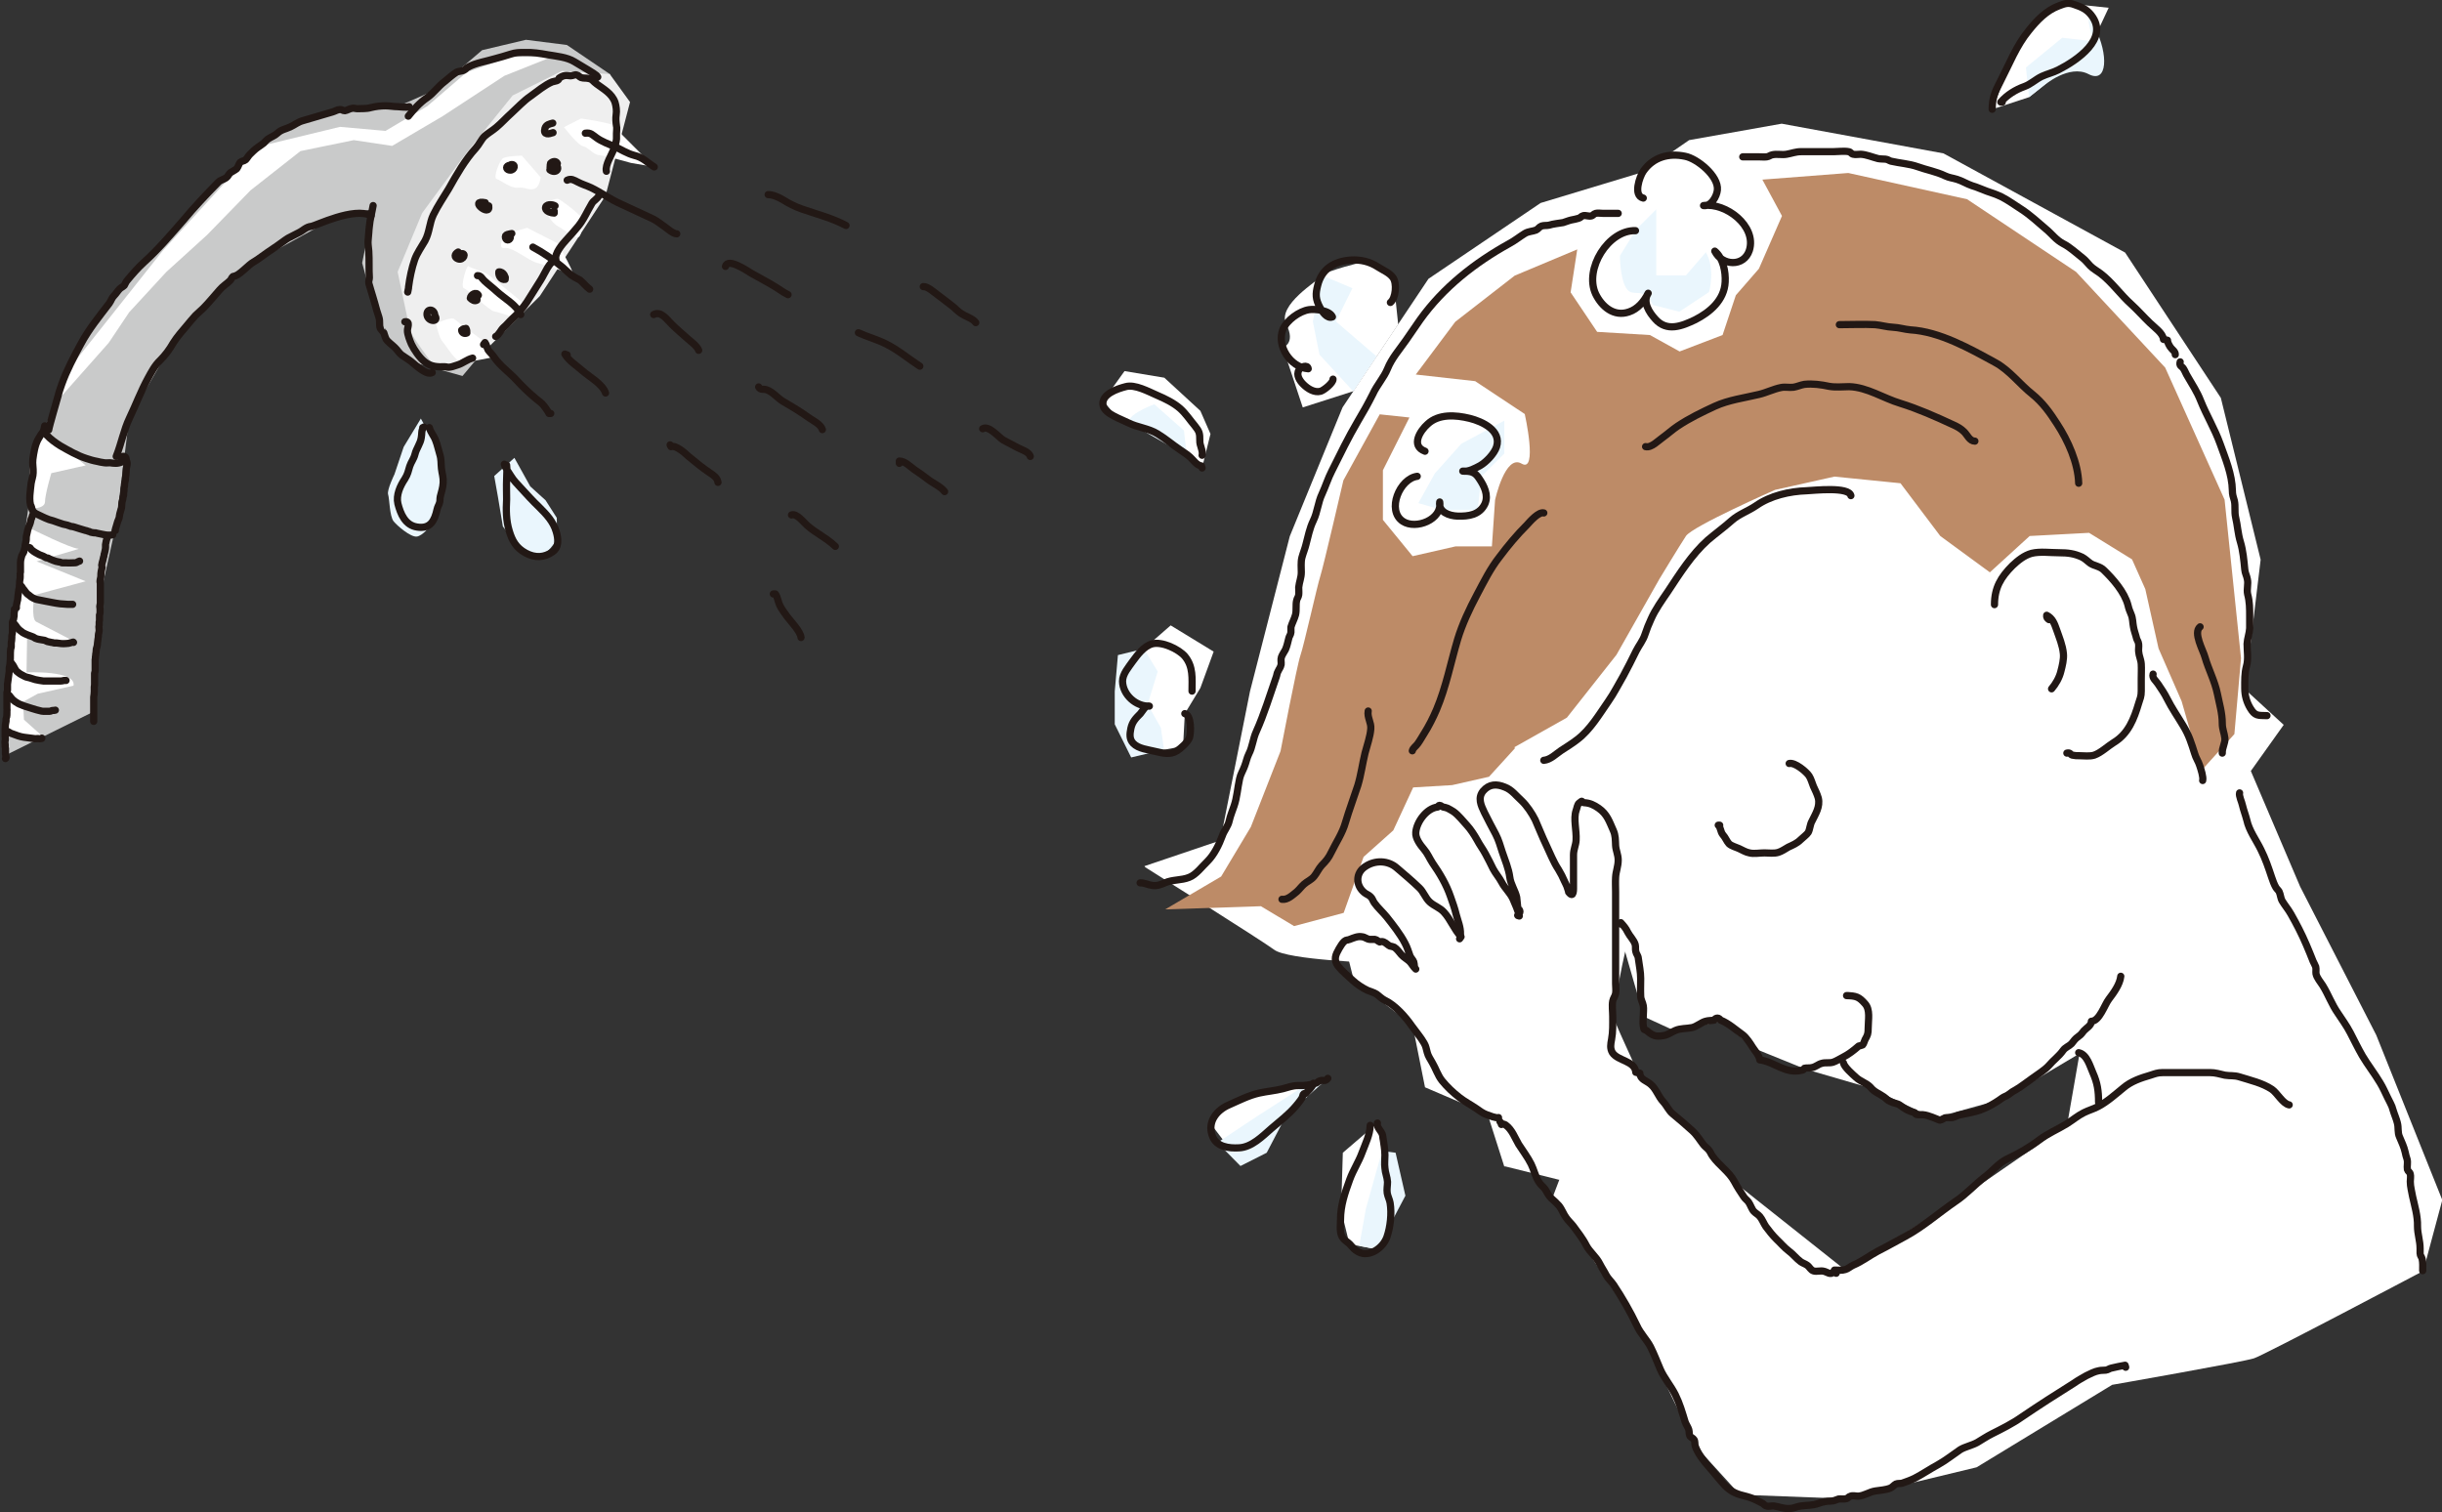 <?xml version="1.0" encoding="UTF-8"?><svg id="_レイヤー_2" xmlns="http://www.w3.org/2000/svg" viewBox="0 0 84.69 52.44"><rect x="0" y="0" width="84.69" height="52.44" fill="#333333" stroke="none"/><defs><style>.cls-1{fill:#bd8b67;}.cls-1,.cls-2,.cls-3,.cls-4,.cls-5{stroke-width:0px;}.cls-2{fill:#c9caca;}.cls-3{fill:#fff;}.cls-4{fill:#eaf6fd;}.cls-6{fill:none;stroke:#221815;stroke-linecap:round;stroke-linejoin:round;stroke-width:.25px;}.cls-5{fill:#efefef;}</style></defs><g id="_レイヤー_1-2"><path class="cls-2" d="m21.03,5.94l.37-1.58-.25-1.79-1.49-1.01-1.42-.18-1.52.36-1.6,1.37-1.32.58-1.6.06-1.67.41-1.59.92-1.8,1.66-2.67,2.89-1.83,2.57-1.13,2.74-.47,2.26-.29,2.09-.39,3.03-.15,2.27-.07,1.63,3.05-1.51.28-4.02.55-2.46.46-3.73,1.51-2.6s2.35-2.53,2.64-2.7c.29-.17,2.97-1.64,2.97-1.64l1.34-.31-.38,1.87s.55,2.03.62,2.27c.07.23,1.07,1.15,1.07,1.15l1.79.5,1.4-1.67s1.82-2.37,2.17-3.04c.18-.35,1.14-1.55,1.14-1.55l.26-.84Z"/><path class="cls-5" d="m21.14,2.57l-1.65-.11-1.71.85-1.62,2.01-1.52,2.07-.85,2.04.44,2.08s.76,1.22,1,1.29c.24.07,1.28-.33,1.28-.33l2.21-2.2,2.28-3.48.85-3.25-.71-.98Z"/><polygon class="cls-3" points="12.27 4.86 10.42 5.24 8.69 6.6 7.18 8.15 5.77 9.43 4.48 10.83 3.77 11.89 1.91 13.99 2.41 12.77 5.64 8.7 8.94 5.09 11.79 4.4 13.37 4.54 14.82 3.68 16.18 2.51 17.72 1.96 19.17 1.96 17.49 2.63 15.35 4.03 13.6 5.06 12.27 4.86"/><path class="cls-3" d="m2.97,16.14l-1.46-1.19-.48,1.25-.04,1.44s.56.03.57-.23c0-.26.22-1,.22-1l1.2-.27Z"/><path class="cls-3" d="m2.72,19.03c-.26,0-1.66-.7-1.66-.7l-.31.98-.19,1.65-.25,2.14-.14,2.32,1.33.14-.67-.6-.03-.62.51-.28,1.24-.28c.1-.54-1.63-.46-1.63-.46l.02-1.24,1.09.23.53-.07-1.31-.68c-.18-.11-.06-.92-.06-.92l1.78-.48-1.7-.69,1.45-.43Z"/><path class="cls-4" d="m14.6,14.51l-.6.99-.32.95s-.27.55-.22.7c.05.16.05.75.19.93.14.17.59.55.8.53.21-.02.52-.4.58-.55.07-.15.35-1.47.35-1.47l-.15-.94-.64-1.14Z"/><path class="cls-4" d="m17.84,15.88l.55.99.53.48.39.61s0,.53.02.67c.01.14-.48.65-.48.65l-.78-.2-.63-.82-.17-1.02-.13-.73.71-.64Z"/><path class="cls-3" d="m21.24,4.34c-.11-.09-1.09-.23-1.09-.23l-.59.3s.48.63.66.66c.18.03.34.29.56.31.22.02,1.1.27,1.1.27l.81.14-1.45-1.45Z"/><path class="cls-3" d="m19.34,8.44l-1.06-.54-.78.23s-.28.51,0,.47c.29-.04.81.44,1.14.52.32.08.88.26,1.17.43.29.17-.47-1.1-.47-1.1"/><path class="cls-3" d="m18.18,10.58c-.04-.12-1.02-.85-1.19-1.01-.18-.16-.68-.27-.74-.34-.06-.07-.3.73-.16.77.14.04.87.77,1.05.8.18.03.71.22.71.22l.34-.44Z"/><path class="cls-3" d="m16.86,11.9s-.98-.73-1.1-.83c-.11-.1-.64.15-.64.15,0,0,.1.48.22.62.12.13.47.73.69.73.22,0,1.1-.19,1.1-.19,0,0-.27-.48-.27-.48"/><path class="cls-3" d="m18.1,5.4s-.6,0-.69.12c-.1.11-.32.65-.18.69.14.04.48.33.73.3.25-.03.37.1.57.04.19-.06.22-.4.22-.4l-.65-.75Z"/><path class="cls-3" d="m20.21,7.63c0-.13-.72-.68-.85-.73-.14-.04-.66.24-.54.33.11.09.27.47.52.61.25.14.67.5.76.35.1-.14.11-.57.11-.57"/><path class="cls-6" d="m21.03,5.94c-.05-.23.19-.57.26-.78.04-.11.08-.22.09-.34,0,0,0-.18,0-.19,0-.08.02-.2,0-.26-.02-.16-.03-.25-.01-.4.02-.12,0-.29-.04-.42-.11-.31-.4-.46-.64-.64-.12-.08-.14-.17-.29-.19-.09-.02-.16,0-.25-.03-.05-.02-.09-.08-.15-.09-.07-.02-.14.03-.21.03-.06,0-.11-.02-.19-.01-.08.01-.15.05-.21.09,0,.04-.03.07-.08.09-.05.01-.11.03-.16.04-.26.11-.52.33-.77.51-.22.15-.43.38-.64.57-.18.16-.35.35-.53.5-.13.11-.29.2-.41.31-.11.11-.19.29-.3.41-.37.4-.67.93-.94,1.41-.18.3-.38.59-.53.9-.14.29-.13.6-.29.9-.12.21-.28.43-.36.66-.1.29-.17.63-.21.94,0,.07-.02.11-.03.18"/><path class="cls-6" d="m14.04,11.16c.21-.03.08.22.09.31,0,.13.09.36.14.47.09.19.28.47.46.61.22.17.44.18.7.17.06,0,.1.03.19.01.08-.01.16-.05.24-.07.2-.06.33-.19.53-.24"/><path class="cls-6" d="m20.77,6.78c-.04.11-.18.17-.24.27-.05.08-.09.17-.14.25-.1.19-.2.38-.33.54-.14.17-.29.34-.43.49-.12.13-.41.47-.35.67-.25.1-.38.48-.52.7-.17.27-.32.51-.49.78-.14.21-.32.41-.51.58-.11.1-.18.2-.3.3-.09.08-.16.26-.27.31"/><path class="cls-6" d="m19.17,4.27c-.11.03-.23.05-.27.18-.07.25.14.2.28.15"/><path class="cls-6" d="m17.64,5.74c-.13.05-.06.16.05.16.16.01.21-.22.03-.19"/><path class="cls-6" d="m19.33,5.67c-.04-.1-.17-.08-.24,0-.01.02-.01.2-.02.22.2.15.39-.04.18-.2"/><path class="cls-6" d="m16.95,7.14c.07.42-.73-.23-.12-.11.03.04,0,.07-.05.08"/><path class="cls-6" d="m19.25,7.14c-.09-.06-.35-.07-.33.09.02.11.21.16.3.16,0-.02,0-.05,0-.07"/><path class="cls-6" d="m17.75,8.1c-.08.02-.26.02-.22.15.03.13.19.07.17-.05"/><path class="cls-6" d="m15.89,8.74c-.13.07-.15.19,0,.24.19.06.3-.22.1-.18"/><path class="cls-6" d="m17.49,9.54c-.04-.07-.11-.12-.19-.11-.02.13.08.29.22.26.02-.09-.01-.14-.11-.13"/><path class="cls-6" d="m16.59,10.24c-.07-.14-.27-.02-.28.1.06.06.15.12.23.07,0-.02,0-.05,0-.07"/><path class="cls-6" d="m15.08,10.94c-.01-.24-.3-.25-.27-.01.04.24.43.25.27.01"/><path class="cls-6" d="m16.1,11.49s.04-.03.07-.04c-.03-.07-.1-.06-.16,0,0,.09.1.14.18.1,0-.06,0-.11-.03-.16"/><path class="cls-6" d="m20.67,2.71s.04-.02.06-.04c-.03-.07-.24-.18-.31-.23-.16-.1-.34-.2-.5-.3-.26-.16-.63-.19-.92-.24-.28-.05-.52-.09-.81-.08-.18,0-.31,0-.49.06-.18.06-.37.11-.55.16-.3.09-.65.14-.92.29-.05.02-.08.08-.15.11-.07.03-.17.03-.24.06-.13.08-.29.22-.41.32-.24.18-.4.42-.62.57-.25.17-.46.4-.65.64"/><path class="cls-6" d="m12.94,7.13c-.04.24-.11.48-.13.72-.02.14-.02.29-.04.45-.02.16.01.25.02.41.02.32,0,.62.02.92,0,.07-.03.11-.02.19.02.08.05.16.07.24.05.15.09.31.14.47.04.16.09.32.14.47.05.16,0,.26.05.39,0,.01.1.12.12.15.03.08.04.14.08.22.06.1.21.2.3.29.09.08.15.2.25.27.11.08.22.14.32.22.14.11.54.5.73.38"/><path class="cls-6" d="m14.14,3.71s.03,0,.05-.01c-.07.04-.3,0-.39,0-.15,0-.29-.03-.43-.03-.16,0-.34.02-.5.06-.17.05-.31.03-.48.04-.07,0-.11-.03-.19-.01-.08.01-.16.07-.24.08-.08,0-.1-.05-.18-.04-.07,0-.17.06-.24.08-.34.1-.68.2-1.02.3-.19.05-.28.14-.45.22-.17.08-.31.09-.45.22-.11.1-.21.12-.34.21-.03.02-.1.1-.13.13-.07.06-.13.09-.21.15-.09.06-.21.18-.28.25-.04.04-.1.14-.14.18-.06.05-.13.04-.19.09-.04.04-.07.16-.12.22-.07.06-.15.09-.22.14-.06.05-.09.14-.14.17-.09.07-.19.07-.28.16-.43.44-.83.86-1.22,1.33-.42.48-.88,1.02-1.35,1.44-.2.18-.42.43-.6.65-.04.05-.06.11-.09.16-.05.05-.11.07-.16.12-.07.07-.12.16-.19.23-.09.09-.1.17-.17.27-.35.46-.7.88-.98,1.4-.25.46-.5.93-.67,1.41-.04.12-.09.25-.12.38-.04.15-.31,1.06-.33,1.2"/><path class="cls-6" d="m12.87,7.48c-.6-.31-1.92.35-2.07.37-.19.02-.29.15-.44.22-.13.07-.24.12-.37.19-.13.08-.25.18-.37.26-.23.15-.45.31-.69.48-.1.07-.19.11-.28.19-.13.11-.27.25-.41.34-.05.03-.1.05-.16.06-.06.05-.05.09-.1.14-.11.11-.25.19-.36.32-.19.21-.37.44-.57.64-.09.09-.18.16-.27.25-.11.12-.2.23-.3.35-.16.19-.33.38-.47.6-.13.23-.28.43-.46.61-.18.17-.3.4-.42.62-.25.46-.42.92-.64,1.38-.2.42-.28.88-.46,1.33"/><path class="cls-6" d="m20.3,4.62c.19-.03.26.07.39.16.18.13.42.22.62.3.24.11.43.24.69.31.3.07.45.25.69.4"/><path class="cls-6" d="m19.67,6.25c.14-.07.24,0,.36.06.15.08.32.13.47.2.35.17.66.4,1.02.56.37.17.74.34,1.12.52.16.08.27.18.42.28.11.08.29.24.41.24"/><path class="cls-6" d="m18.48,8.57c.36.19.73.45,1.04.71.09.09.2.18.29.26.09.06.19.12.3.17.12.1.21.22.34.32"/><path class="cls-6" d="m16.56,9.56c.12-.01.16.11.24.18.14.13.29.24.43.37.26.24.68.46.83.8"/><path class="cls-6" d="m16.77,11.95s.03-.05.05-.07c.06.08.06.17.11.26.04.06.15.16.2.24.22.32.52.52.78.8.22.24.43.44.68.65.1.08.19.14.27.24.04.05.15.2.18.27.02,0,.04,0,.06,0"/><path class="cls-6" d="m19.67,12.31s-.06-.02-.08-.03c.15.25.4.39.61.58.24.21.7.46.8.77"/><path class="cls-6" d="m22.67,10.91c.26-.14.47.19.63.34.17.17.36.33.54.49.11.1.34.26.39.41"/><path class="cls-6" d="m25.16,9.24c.08-.32.78.17.9.24.26.15.52.28.78.44.16.09.32.22.49.3"/><path class="cls-6" d="m23.24,15.43s.02.04.03.06c.18-.06.49.23.61.34.24.2.47.39.74.57.12.08.26.17.28.33"/><path class="cls-6" d="m26.31,13.42c.06.12.17.06.28.1.21.07.39.3.58.41.31.18.61.36.9.57.13.09.4.22.45.4"/><path class="cls-6" d="m27.45,17.86c.18-.07.43.27.55.37.31.27.67.43.97.72"/><path class="cls-6" d="m29.77,11.54c.3.14.64.23.94.38.43.21.79.52,1.19.78"/><path class="cls-6" d="m31.19,16.07s0-.05,0-.08c.19,0,.36.18.51.29.17.11.33.23.49.35.18.14.43.24.57.42"/><path class="cls-6" d="m14.66,14.83s.03,0,.04-.02c-.1.12-.06.23-.09.37-.03.21-.17.37-.22.58-.04.16-.13.26-.18.41-.05.17-.07.28-.17.44-.16.24-.31.56-.24.86.09.35.25.75.67.81.45.07.6-.21.69-.62.02-.09.06-.14.08-.21.03-.08.01-.14.03-.23.04-.16.09-.3.1-.48.01-.19-.04-.31-.06-.49-.02-.18,0-.31-.06-.5-.05-.16-.08-.32-.14-.47-.06-.17-.17-.27-.22-.45"/><path class="cls-6" d="m17.57,16.13c.02.14,0,.35,0,.49-.01.24,0,.47,0,.7-.02.37-.02.73.09,1.09.1.34.24.59.57.77.33.18.65.16.93-.04.24-.16.2-.47.13-.7-.1-.35-.34-.6-.59-.85-.22-.21-.43-.44-.64-.67-.12-.13-.25-.26-.34-.41-.07-.11-.2-.29-.23-.41,0,.02.01.03.02.05"/><path class="cls-6" d="m1.55,14.77c-.03.16-.06.19.07.32.13.14.31.27.47.37.28.16.59.34.9.44.12.04.25.08.37.1.08.02.17.04.26.05.06.01.13,0,.19,0,.15.02.26.04.42-.03.06-.03.17-.02.14-.13-.03-.09-.13-.07-.19-.03"/><path class="cls-6" d="m26.82,20.6s.05,0,.07,0c.08.11.09.26.15.39.07.14.18.29.27.41.13.17.45.5.47.71"/><path class="cls-6" d="m34.08,14.87c.21-.13.55.29.71.39.17.09.34.18.51.27.13.07.39.14.43.3"/><path class="cls-6" d="m26.64,6.75c.17,0,.36.09.5.17.22.14.42.24.67.33.52.18,1.04.31,1.53.57"/><path class="cls-6" d="m32.02,9.94c.15-.01.38.2.49.28.18.14.39.29.56.43.13.12.22.21.38.29.12.06.32.14.39.25"/><path class="cls-6" d="m1.51,14.95c-.07.09-.13.18-.19.29-.11.2-.15.47-.18.69-.02.16.02.32.01.47,0,.11-.05.24-.07.36-.02.22-.1.61.01.84,0-.02,0-.03-.01-.05"/><path class="cls-6" d="m1.11,17.65s0,0,0,0c.02.06.04.1.09.13.03.03.08.05.12.07.11.05.22.11.33.15.06.03.13.04.19.06.05.02.11.04.17.06.06.02.12.04.18.06.03.01.06.01.09.02.03,0,.07.02.1.03.03,0,.06.03.1.03.03,0,.07.01.1.02.06.02.13.04.19.06.06.02.13.04.2.06.03,0,.06.02.1.03.03,0,.05.02.08.03.03.01.07.01.11.02.01,0,.03,0,.04,0,.02,0,.03,0,.05.01.07.01.12.03.19.04.06.01.14.03.2.03.03,0,.06,0,.08,0,.03-.01.06,0,.09-.01,0,0,0,0-.01-.01"/><path class="cls-6" d="m4.35,16c.06-.03.06.05.06.08,0,.06-.02.11-.03.17-.01.06,0,.12-.01.18,0,.06-.02.11-.02.16,0,.04,0,.08-.02.12,0,.02,0,.04-.01.06,0,.02,0,.04,0,.07,0,.03-.02.08-.02.11,0,.03,0,.05,0,.08,0,.02-.01.04-.01.06,0,.05,0,.09-.02.14-.01.05-.01.1-.03.15-.02.06-.01.11-.02.17,0,.06-.02.12-.04.18-.02.06-.03.11-.04.17,0,.07-.04.13-.06.19-.02.06-.03.11-.05.17-.01.05-.04.1-.03.14,0,0,0,0-.01,0"/><path class="cls-6" d="m1.13,17.87s-.02.05-.02.07c-.01.02-.02.04-.03.07-.02.06-.02.12-.05.18,0,.02-.02.04-.03.07-.01.02-.01.05-.02.07-.03.07-.03.14-.05.2-.02.07-.02.12-.02.19,0,.03-.01.06-.02.09,0,.05-.02.08-.02.12,0,.04-.01.07-.02.11,0,.02-.02.04-.02.05,0,.02,0,.02,0,.04-.01.03-.03.06-.05.09-.02.03-.03.07-.04.11-.02.06-.03.13-.03.19,0,.03,0,.05,0,.08,0,.03,0,.05,0,.09,0,.06,0,.11,0,.16,0,.03-.02.05-.01.08,0,.03,0,.06,0,.09,0,.06-.02.11-.02.17,0,.06,0,.12-.01.18-.03.11-.03.22-.05.33,0,.07-.01.13-.03.19-.01.06-.03.13-.02.19"/><path class="cls-6" d="m3.73,18.6s0,0,0,0c0,.02-.01.05-.02.07-.01.04-.02.07-.03.11,0,.04-.02.07-.02.1,0,.04,0,.07,0,.11,0,.06-.02.12-.03.17,0,.03-.02.05-.02.08,0,.04-.01.06-.02.09-.01.07-.03.13-.05.2,0,.03-.02.07-.01.1,0,.01.01.03.01.04,0,.02,0,.03-.01.05-.02.06-.02.11-.03.17,0,.06,0,.13-.02.19-.01.04-.01.07-.01.11,0,.02.01.03.01.04,0,.01,0,.03,0,.05,0,.03,0,.06,0,.09,0,.04,0,.09,0,.13,0,.04,0,.06,0,.1,0,.03,0,.06,0,.09,0,.04,0,.08,0,.12,0,.04,0,.07,0,.11,0,.03-.02.07-.02.11,0,.03.01.07.01.1,0,.03,0,.06,0,.09,0,.02,0,.03,0,.04,0,.03-.01.04-.02.06,0,.04,0,.07,0,.11,0,.03,0,.06,0,.09,0,.02-.01.03-.01.05,0,.02,0,.04,0,.06,0,.04,0,.07-.01.11,0,.07.02.12,0,.19-.01.04-.02.08-.02.12,0,.01,0,.03,0,.04,0,.02-.01.04-.01.06,0,.05-.02.11-.02.16,0,.07-.02.14-.04.2-.01.06,0,.11-.02.17,0,.03,0,.06-.01.09,0,.03,0,.07-.01.11,0,.02,0,.03,0,.05,0,.02,0,.04,0,.06,0,.03,0,.06,0,.09,0,.07,0,.13,0,.19,0,.02-.01.05-.02.08,0,.03,0,.06,0,.09,0,.03,0,.06,0,.09,0,.04,0,.07,0,.11,0,.03,0,.04,0,.07,0,.04,0,.07-.01.11,0,.06,0,.11,0,.16,0,.07-.01.13-.02.2,0,.03,0,.05,0,.07,0,.03,0,.06,0,.09,0,.06,0,.12,0,.18,0,.01,0,.02,0,.03,0,.01,0,.03,0,.04,0,.04,0,.07,0,.1,0,.06,0,.12,0,.18,0,.03,0,.06,0,.09,0,.02,0,.05,0,.06"/><path class="cls-6" d="m.5,21.13s0,.05,0,.06c0,.03,0,.04-.01.06,0,.02,0,.04,0,.07,0,.03,0,.07-.01.1,0,.03-.01.05-.02.08,0,.03-.03.06-.03.08,0,.02,0,.03,0,.05,0,.02,0,.02,0,.04,0,.03,0,.07,0,.1,0,.06,0,.12,0,.18,0,.03-.02.07-.02.1,0,.03,0,.05,0,.07,0,.06-.01.12-.02.18,0,.03,0,.06,0,.09v.05s-.01.04-.02.07c-.02.15,0,.31-.02.46,0,.07-.02.13-.03.2,0,.03,0,.07,0,.1,0,.03-.01.06-.01.09-.02.13-.03.24-.05.37,0,.07,0,.14,0,.21,0,.03-.01.05-.02.07,0,.03,0,.06,0,.09,0,.05,0,.09,0,.14,0,.05,0,.11,0,.16,0,.06,0,.11,0,.17,0,.03.01.05,0,.08,0,.03,0,.05,0,.08,0,.05,0,.09-.01.14,0,.02-.02.04-.02.06,0,.03,0,.05,0,.08-.02.08-.03.17-.03.26,0,.09,0,.19,0,.28,0,.05.01.09,0,.14-.02.05,0,.09,0,.13,0,.02,0,.05,0,.07,0,0,0,.01,0,.02,0,.01.01.03.01.04,0,.02,0,.04,0,.06,0,.03,0,.05,0,.07,0,.03,0,.03,0,.06,0,0,0,.01,0,.02,0,.01.01.03.01.04,0,0,0,.01,0,.02,0,.01,0,.02.01.04,0,.02,0,.04-.02.05"/><path class="cls-6" d="m1.02,18.99s.03.01.04.03c0,.03.03.04.05.06.08.07.17.11.26.16.04.02.09.03.13.05.03.02.07.04.11.06.04,0,.06,0,.1.03.04.02.08.03.12.05.07.03.14.05.21.06.04,0,.07.02.11.03.05,0,.09,0,.14,0,.09.01.18,0,.27,0,.04,0,.08,0,.11-.02.03-.02.06-.03.09-.04"/><path class="cls-6" d="m.69,20.3s.03.02.05.03c.03.03.04.07.07.1.04.04.07.1.11.14.03.04.08.06.12.1.06.05.15.1.23.12.1.02.2.04.3.06.17.03.34.07.51.09.09,0,.18.02.27.02.04,0,.08,0,.11,0,.02,0,.05,0,.06,0"/><path class="cls-6" d="m.44,21.6s.05.02.07.05c.03.03.05.07.08.11.05.07.13.13.2.18.1.06.22.1.33.14.04.01.07.04.11.06.04.02.1.03.15.04.04.01.08.01.12.02.05,0,.09.03.14.05.05.01.09.02.14.03.03,0,.06.01.09.02.03,0,.06,0,.09,0,.11.02.22.03.33.02.06,0,.11-.01.17-.03.02,0,.08-.04.09-.01"/><path class="cls-6" d="m.37,22.97s.05.05.06.07c.03.04.05.08.07.12.01.02.03.05.04.07.02.04.06.07.1.1.07.06.15.09.22.13.05.03.11.03.17.05.06.02.12.04.19.06.1.02.19.04.29.05.11,0,.23,0,.34,0,.09,0,.17,0,.25,0,.04,0,.08-.01.12-.02.03,0,.04,0,.07,0"/><path class="cls-6" d="m.28,24.09s.02.01.03.02c.02.02.04.04.05.06.05.07.09.11.16.16.07.05.14.09.23.12.08.04.18.06.26.09s.17.05.26.08c.04.01.08.02.12.03.04.01.07.02.11.02.07,0,.15,0,.22,0,.04,0,.07-.03.11-.03.03,0,.06,0,.09-.01"/><path class="cls-6" d="m.21,25.36s.06,0,.08.02c.05.03.09.06.14.07.13.05.26.1.4.12.13.02.26.03.39.05.04,0,.09-.01.14,0,.03,0,.06,0,.09-.01,0,0,0,0,0-.01"/><path class="cls-3" d="m39.69,30.04l2.63-.89,1.03-5.17,1.38-5.38,1.83-4.47,2.98-4.46,3.89-2.63,3.54-1.07,1.61-1.11,3.21-.57,5.61,1.03,6.3,3.44,3.32,5.04,1.38,5.61-.54,4.5,1.34,1.23-1.14,1.6,1.71,4.01,2.64,5.15,2.29,5.72-.66,2.46s-5.52,2.92-5.87,3.03c-.35.12-4.92.92-4.92.92l-4.7,2.86-4.52,1.09-3.69-.14-1.53-1.68-2.02-4.17-2.96-4.42,2.09-5.51,4.28,4.98,3.82,3.03,4.16-2.64,3.51-2.42.43-2.47-2.64,1.57-2.42.67-2.15-1.03-2.3-.67-1.8-.73-1.12-.94-1.57.36-1.11-.51-.94-3.26s-3.88-.3-4.67-.09c-.79.22-3.09,1.49-3.43,1.49s-3.32-.11-3.78-.46c-.46-.34-4.47-2.86-4.47-2.86"/><path class="cls-3" d="m52.17,40.46l-.58-1.82-2.17-.93-.43-2.15-2.04-1.57-.39-1.55h1.14l-.34-1.49s-.34-.92-.11-1.26c.23-.34,1.38-.69,1.38-.69,0,0,.34-.69.57-1.03.23-.34,1.03-.69,1.37-.92.34-.23,1.83-.11,1.83-.11l1.49,1.03.23,1.49.92-1.6,1.26,1.15s.44,2.98.23,3.44c-.21.45-.57,2.61-.57,2.79s.69,1.56.8,1.9c.12.34,0,2.17-.34,2.4-.34.23-2.34,1.38-2.34,1.38l-1.89-.47Z"/><polygon class="cls-3" points="46.8 43.15 46.51 41.97 46.57 39.98 47.77 38.95 48.02 40.51 48.23 42.15 47.76 43.33 46.8 43.15"/><polygon class="cls-3" points="42.61 39.79 43.83 39.35 44.61 38.68 45.79 37.48 46.05 37.4 44.37 37.79 43.3 38.02 42.35 38.48 42 38.99 42.61 39.79"/><polygon class="cls-3" points="69.09 3.79 69.9 1.76 70.79 .6 71.79 .13 73.13 .27 72.59 1.42 71.52 2.45 70.37 3.37 69.09 3.79"/><polygon class="cls-3" points="41.09 24.75 41.03 25.88 40.06 26.06 39.3 25.78 39.55 24.75 38.93 23.63 39.67 22.5 40.6 21.69 42.09 22.6 41.63 23.86 41.09 24.75"/><polygon class="cls-3" points="41.69 16.22 40.48 15.27 38.75 14.49 38.26 13.9 39 12.87 40.38 13.1 41.63 14.25 41.98 15.05 41.69 16.22"/><path class="cls-3" d="m46.93,13.57l-1.75.56-.69-2.08s.46-.13.12-.8c-.34-.67,1.11-1.52,1.24-1.69.13-.17,1.48-.49,1.48-.49l.99.57.17,1.61-1.55,2.32Z"/><path class="cls-4" d="m57.44,8.4v1.15h1.03l.69-.8c.34.57.11,1.38.11,1.38l-1.03.68-.91-.23c-.34-.69-.69-.23-.92-.57-.23-.34-.23-1.14-.23-1.14l.57-.92.69-.69v1.15Z"/><path class="cls-4" d="m70.26,2.34l1.26-1.03,1.07.12s-.39-1.38.07-.46c.46.91.44,1.95-.23,1.6-.67-.35-1.54.39-1.54.39l-.52.41-.11-1.03Z"/><path class="cls-4" d="m46.9,10l-.57,1.15,1.41,1.21c-.37.55-.81,1.21-.81,1.21l-1.17-1.27-.23-1.15.32-1.6,1.06.45Z"/><path class="cls-4" d="m40.03,14.02l1.03.91.1.88-1.85-1.06c-.56-.25.72-.73.72-.73"/><polygon class="cls-4" points="50.68 15.39 49.76 16.42 49.19 17.45 49.99 17.68 51.25 17.68 51.37 16.53 52.17 15.73 52.17 14.59 50.68 15.39"/><polygon class="cls-4" points="40.15 23.29 39.8 24.43 40.26 25.24 40.37 26 39.23 26.27 38.66 25.12 38.66 23.98 38.77 22.72 39.67 22.5 40.15 23.29"/><polygon class="cls-4" points="42.22 39.63 43.59 38.72 45.19 37.69 46.05 37.4 44.61 38.68 43.93 39.98 43.02 40.44 42.22 39.63"/><polygon class="cls-4" points="47.93 39.92 47.37 41.92 47.14 43.21 47.76 43.33 48.74 41.47 48.4 39.98 47.93 39.92"/><path class="cls-1" d="m52.51,25.92l1.83-1.03,1.72-2.18,1.49-2.63s.69-1.14.92-1.49c.23-.34,3.09-1.6,3.09-1.6l2.06-.46,2.29.23,1.38,1.83,1.72,1.26,1.38-1.26,2.06-.11,1.49.92.46,1.03.46,2.06.8,1.83.69,2.4,1.14-1.26.23-2.63-.57-5.5-2.06-4.58-3.09-3.32-3.78-2.52-4.12-.91-2.98.23.68,1.26-.8,1.83-.8.92-.46,1.38-1.49.57-1.03-.57-1.83-.11-.92-1.37.23-1.49-2.17.91-2.06,1.6-1.37,1.83,2.06.23,1.72,1.14s.46,2.06-.11,1.72c-.57-.34-.92,1.26-.92,1.26l-.11,1.61h-1.26l-1.49.34-1.03-1.26v-1.72l.92-1.83-1.03-.11-1.26,2.29s-.69,2.98-.8,3.32c-.11.34-.57,2.41-.69,2.75-.12.34-.69,3.32-.69,3.32l-1.03,2.63-1.03,1.72-1.94,1.14,3.32-.11,1.15.69,1.72-.46.69-1.94,1.03-.92.69-1.49,1.35-.08,1.28-.29.91-1Z"/><path class="cls-6" d="m56.21,32.05s0-.03,0-.05c.1.11.18.2.24.33.07.14.22.28.26.43.02.08,0,.16.02.24.02.1.08.13.09.25.03.24.08.45.08.69,0,.2-.01.4,0,.6,0,.13.07.22.09.34.02.11,0,.24,0,.35s-.02.24,0,.35c.03.2.02.08.15.19.18.15.28.19.53.15.17-.02.27-.11.43-.18.18-.08.38-.06.58-.1.15-.03.32-.18.47-.22.1-.03.2-.02.3-.04.02-.04.06-.07.11-.07.05,0,.08.03.11.07.28.11.53.34.77.51.13.1.26.3.34.43.07.11.24.3.25.44.5.06.89.5,1.45.36.05,0,.08-.03.1-.07.08-.02.16,0,.24-.02.15-.02.23-.12.36-.15.13-.04.26,0,.39-.04.1-.03.24-.12.34-.17.2-.1.38-.24.55-.39.05-.01.09-.02.14-.04.03-.03.06-.14.08-.18.09-.16.11-.2.11-.41,0-.28.08-.63-.11-.84-.21-.24-.31-.27-.64-.28h.06"/><path class="cls-6" d="m59.64,28.62s-.04,0-.05,0c.09.08.07.22.16.33.09.1.13.22.21.31.08.08.24.12.35.17.11.05.24.13.36.15.15.04.36,0,.52,0s.34.03.49-.02c.1-.03.24-.12.34-.18.15-.07.3-.13.43-.26.07-.07.21-.17.26-.25.06-.11.06-.27.13-.39.12-.25.29-.5.22-.8-.04-.14-.11-.28-.17-.41-.05-.12-.08-.25-.15-.36-.09-.14-.49-.48-.69-.43"/><path class="cls-6" d="m63.93,36.86c.03.15.32.4.43.5.17.16.38.2.52.36.13.16.28.2.45.32.09.06.13.13.24.17.1.05.24.06.32.12.19.14.28.2.51.26.02.04.05.07.1.07.06,0,.12,0,.18,0,.12.01.23.05.34.09.04.01.21.09.25.1.06-.01.12-.04.18-.08.09-.02.18,0,.26-.01.1-.02.15-.07.25-.09.14-.03.29-.06.43-.09.38-.08.72-.26,1.05-.5.07-.05.14-.06.22-.12.1-.08.15-.11.26-.17.19-.11.37-.26.56-.39.19-.14.44-.29.58-.45.15-.18.35-.32.49-.52.08-.11.2-.14.29-.23.1-.12.11-.16.25-.26.09-.06.12-.12.18-.19.09-.1.26-.18.26-.33.28,0,.46-.58.61-.77.16-.21.38-.51.41-.79"/><path class="cls-6" d="m69.17,20.97c0-.58.22-.95.62-1.35.19-.18.41-.36.67-.43.29-.07.64-.02.95-.02s.53.03.79.15c.12.06.2.15.3.22.14.09.33.1.46.23.32.31.72.76.84,1.22.03.13.06.2.11.32.06.14.05.28.08.43.02.13.08.28.11.41.02.06.06.1.07.19.01.09-.01.18,0,.26.01.15.08.27.09.43.01.17,0,.34,0,.51,0,.14,0,.29,0,.43,0,.19-.04.26-.09.42-.16.54-.36,1.06-.86,1.36-.21.13-.45.36-.68.44-.16.05-.36.02-.52.02-.09,0-.15,0-.24-.02-.08-.02-.06-.1-.19-.07"/><path class="cls-6" d="m72.09,36.51c.29.06.39.47.49.69.16.36.2.63.2,1.03"/><path class="cls-6" d="m74.67,23.38c-.04.14.1.23.17.34.12.18.22.32.32.52.16.32.37.62.56.94.19.31.28.6.39.95.04.15.14.29.18.43.04.12.13.39.1.51"/><path class="cls-6" d="m75.61,12.55c-.04.15.05.14.11.23.06.09.09.19.15.28.16.28.33.53.45.84.2.5.49.98.67,1.48.19.53.42,1.07.43,1.63,0,.15.03.22.07.36.04.19,0,.37.04.56.07.29.08.58.17.87.09.3.12.64.15.95.01.13.07.22.09.34.04.17-.03.34.01.52.07.26.07.5.07.77,0,.14,0,.28,0,.41-.01.19-.08.35-.09.54,0,.25.05.53-.02.77-.07.26-.06.49-.06.78,0,.25.07.48.19.68.17.28.26.25.58.26"/><path class="cls-6" d="m76.3,21.74c-.25.2.11.82.17,1.05.12.42.34.83.43,1.27.07.35.17.67.17,1.03,0,.2.07.33.09.51.02.17-.1.33-.09.52"/><path class="cls-6" d="m77.67,27.5c-.03.1.08.32.1.43.04.17.11.35.15.51.08.37.33.7.49,1.03.16.32.26.62.37.95.04.12.09.26.15.36.03.05.08.09.11.14.05.1.05.23.11.33.09.15.21.29.3.45.1.18.19.34.28.52.18.35.34.74.49,1.12.02.04.08.16.09.19.02.09,0,.16.01.24.03.15.16.29.24.42.19.31.31.65.52.95.15.23.3.43.43.68.14.27.27.54.42.8.19.32.42.61.61.93.1.16.18.35.26.51.06.13.16.29.19.43.04.14.12.32.15.45.05.18,0,.33.08.5.07.17.15.33.19.51.02.09.04.18.07.26.03.12-.01.23.01.35.02.07.08.08.1.16.02.07,0,.19,0,.26,0,.18.05.34.08.52.07.32.18.67.17,1.03,0,.27.09.5.09.77,0,.06,0,.12,0,.17,0,.08.06.13.07.19.03.13.02.27.02.41"/><path class="cls-6" d="m79.39,38.32c-.22-.04-.41-.41-.6-.54-.33-.22-.74-.31-1.12-.43-.19-.06-.33-.03-.51-.06-.19-.04-.32-.09-.52-.09h-1.63c-.19,0-.27.04-.43.09-.34.1-.67.21-.94.44-.27.22-.57.49-.88.65-.15.08-.33.13-.49.21-.22.11-.39.26-.6.39-.31.19-.65.33-.94.55-.34.26-.74.49-1.13.67-.29.14-.51.43-.77.62-.36.28-.65.61-1.03.86-.58.4-1.11.87-1.72,1.2-.32.17-.63.35-.95.51-.3.16-.55.36-.86.49-.09.04-.19.13-.27.15-.12.04-.25.02-.38.02h.06"/><path class="cls-6" d="m63.68,44.16s-.07-.02-.09-.05c-.1.13-.23,0-.34-.02-.11-.03-.24.02-.35-.01-.11-.03-.14-.14-.23-.2-.07-.05-.15-.07-.22-.12-.15-.11-.26-.26-.41-.37-.16-.12-.28-.27-.43-.41-.14-.14-.25-.28-.37-.44-.07-.1-.13-.26-.21-.35-.07-.08-.13-.1-.2-.17-.08-.08-.12-.23-.19-.33-.05-.07-.12-.11-.17-.19-.12-.18-.22-.33-.32-.52-.18-.34-.53-.56-.75-.87-.07-.09-.08-.17-.17-.26-.05-.05-.13-.11-.17-.17-.13-.17-.22-.33-.39-.48-.21-.19-.43-.38-.65-.56-.15-.12-.21-.29-.34-.43-.17-.18-.24-.44-.43-.6-.14-.13-.37-.16-.38-.39-.04-.01-.09-.02-.14-.03-.03-.4-.62-.39-.81-.68-.09-.15-.06-.3-.03-.46.05-.27.04-.53.04-.8,0-.17-.03-.37,0-.53.02-.1.08-.16.1-.26.02-.1,0-.24,0-.34v-3.18c0-.17-.01-.34,0-.51.01-.21.09-.38.09-.6,0-.19-.08-.33-.09-.51-.01-.19,0-.34-.08-.52-.14-.31-.21-.56-.51-.77-.16-.11-.3-.18-.5-.19-.12,0-.02-.12-.17.01-.07.05-.08.19-.11.26-.1.29.02.68,0,1.03-.01.18-.09.32-.09.51,0,.17,0,.34,0,.51v.52c0,.17.02.5-.17.26.02.03-.06-.2-.06-.2-.02-.06-.06-.12-.08-.17-.07-.16-.12-.26-.21-.41-.18-.27-.29-.57-.43-.86-.14-.29-.25-.58-.38-.87-.11-.22-.29-.49-.47-.66-.2-.18-.34-.38-.58-.47-.29-.12-.54-.11-.75.13-.2.24-.08.5.04.75.12.25.26.5.39.75.11.21.16.41.23.62.1.3.22.57.26.87.03.25.19.47.24.7.02.13.02.26.04.39.02.02.04.03.05.04.03.04.03.09,0,.13.02.07-.14.06,0,.09-.04-.18-.14-.41-.22-.59-.1-.22-.28-.37-.39-.58-.09-.17-.21-.3-.3-.47-.08-.17-.17-.34-.26-.51-.09-.17-.2-.31-.3-.5-.09-.16-.22-.36-.34-.49-.14-.15-.3-.36-.47-.48-.06-.04-.15-.09-.21-.12-.05-.02-.1-.03-.15-.04-.03-.01-.06-.03-.09-.05-.05-.02-.08,0-.1.05-.38.04-.73.51-.76.88-.02.2.16.44.28.58.13.15.19.31.3.48.25.36.48.74.63,1.18.07.2.14.39.19.6.06.23.16.45.15.69"/><path class="cls-6" d="m47.77,38.95c-.04.16.15.27.18.43.03.22.08.46.08.68,0,.15-.02.31,0,.45.01.17.08.31.09.48,0,.13-.03.26-.01.39.02.12.08.22.1.34.06.37.01.83-.11,1.18-.13.38-.61.72-.99.52-.14-.07-.2-.16-.3-.27-.06-.06-.16-.12-.22-.19-.15-.17-.1-.44-.1-.65,0-.51.15-.93.32-1.4.12-.33.31-.61.43-.94.12-.32.27-.61.28-.94"/><path class="cls-6" d="m50.62,32.56s.03-.04.05-.07c-.25-.27-.36-.6-.59-.85-.14-.16-.35-.22-.5-.36-.15-.14-.21-.35-.36-.49-.25-.24-.51-.46-.78-.69-.3-.26-.75-.28-1.1-.04-.33.22-.33.65-.02.9.06.05.15.08.2.13.08.07.08.13.14.22.12.17.3.33.43.49.22.28.47.59.64.92.08.15.11.27.17.43.02.06.11.15.13.21.03.09,0,.18.07.25-.09-.08-.14-.19-.22-.27-.09-.08-.2-.14-.28-.23-.08-.09-.15-.2-.25-.26-.05-.02-.1-.03-.15-.04-.06-.03-.14-.11-.19-.13-.05-.03-.1-.03-.16-.01-.07-.03-.1-.08-.17-.09-.06,0-.12,0-.18,0-.1-.01-.16-.08-.26-.09-.15-.03-.3.04-.43.09-.13.05-.08-.01-.19.07-.06.05-.14.18-.18.25-.12.21-.2.38-.04.6.14.18.36.36.52.51.14.13.34.26.51.34.09.04.22.07.31.13.11.08.18.16.3.22.34.16.7.56.92.88.15.21.31.39.43.6.07.12.07.2.11.33.03.12.11.23.17.34.12.2.19.44.34.63.18.22.37.4.6.58.19.15.39.25.58.38.11.08.25.18.37.22.09.03.32.13.41.1"/><path class="cls-6" d="m73.72,47.42s-.01-.05-.02-.07c-.16.03-.32.06-.48.1-.06.01-.11.06-.19.07-.08.01-.16,0-.24.02-.13.02-.31.11-.43.17-.14.08-.29.16-.43.26-.61.38-1.23.78-1.82,1.18-.31.22-.69.41-1.03.58-.18.09-.34.2-.51.3-.18.1-.43.15-.59.25-.25.17-.5.37-.77.52-.26.14-.54.33-.81.47-.12.06-.31.13-.43.17-.08.02-.15,0-.22.03-.06.03-.12.11-.19.14-.18.07-.34.07-.52.1-.21.03-.39.17-.6.18-.08,0-.18-.03-.26,0-.08.02-.09.08-.16.09-.09.02-.17,0-.26.01-.1.03-.15.07-.26.07-.16,0-.29.03-.43.08-.22.08-.38.06-.61.09-.16.02-.24.09-.43.09-.2,0-.32-.06-.51-.09-.08-.01-.18.03-.26,0-.08-.02-.09-.08-.17-.11-.15-.08-.35-.18-.52-.22-.31-.07-.53-.15-.75-.38-.2-.21-.36-.43-.55-.64-.18-.2-.39-.47-.48-.73-.02-.08,0-.16-.04-.22-.03-.05-.1-.07-.14-.12-.04-.07-.02-.15-.04-.22-.02-.08-.1-.19-.13-.28-.1-.33-.19-.64-.34-.94-.15-.3-.39-.58-.52-.88-.11-.26-.22-.54-.34-.78-.13-.25-.35-.46-.47-.73-.24-.5-.51-.97-.81-1.42-.09-.13-.19-.21-.26-.34-.07-.14-.15-.25-.22-.39-.12-.24-.35-.41-.47-.64-.12-.24-.3-.46-.45-.67-.07-.09-.17-.18-.24-.28-.1-.13-.15-.3-.26-.43-.08-.09-.17-.17-.26-.25-.11-.11-.14-.2-.21-.31-.07-.1-.17-.16-.23-.27-.12-.19-.16-.41-.26-.61-.12-.24-.29-.46-.43-.68-.13-.22-.23-.51-.45-.67-.07-.05-.15-.02-.2-.12.03.03.05.06.05.1"/><path class="cls-6" d="m71.06,21.49c-.06-.04-.09-.08-.08-.15.2.1.27.29.34.49.1.29.21.54.24.84.02.19-.04.43-.09.62-.05.21-.18.44-.32.6"/><path class="cls-6" d="m75.44,12.3c.01-.11-.12-.18-.17-.26-.04-.06-.1-.16-.1-.24-.04-.01-.09-.02-.14-.03-.01-.21-.32-.42-.47-.57-.22-.21-.42-.44-.65-.65-.37-.33-.67-.77-1.07-1.07-.12-.09-.24-.15-.35-.26-.08-.08-.16-.19-.25-.26-.22-.17-.45-.39-.69-.51-.25-.13-.39-.34-.6-.51-.27-.23-.56-.5-.86-.69-.22-.14-.45-.31-.69-.43-.15-.07-.34-.14-.5-.19-.17-.06-.33-.14-.51-.19-.18-.06-.35-.17-.52-.22-.16-.05-.26-.05-.41-.12-.31-.15-.66-.21-.96-.32-.28-.1-.62-.12-.92-.19-.07-.02-.1-.06-.19-.07-.09-.01-.16,0-.26-.02-.2-.05-.4-.14-.6-.15-.08,0-.19.02-.26,0-.08-.02-.08-.08-.16-.09-.15-.03-.37,0-.52,0-.37,0-.74,0-1.12,0-.2,0-.33.06-.51.09-.17.03-.33-.02-.5.02-.06.01-.11.06-.19.07-.08.01-.18,0-.26,0-.19,0-.38,0-.57,0h.06"/><path class="cls-6" d="m56.12,7.4h-.52c-.07,0-.19-.02-.26,0-.08.02-.09.08-.16.09-.09.02-.18-.03-.27-.01-.08.02-.09.07-.16.09-.07.02-.19.05-.26.06-.09.02-.21.07-.28.09-.17.03-.33.04-.49.09-.09.02-.17,0-.26.03-.08.03-.12.11-.19.14-.13.05-.26.04-.39.12-.18.11-.35.25-.54.35-1.19.66-2.28,1.51-3.09,2.64-.17.24-.32.47-.49.71-.23.33-.49.62-.64.99-.12.3-.37.57-.51.88-.16.32-.34.64-.52.94-.33.56-.61,1.14-.9,1.72-.13.25-.22.54-.34.8-.14.29-.16.63-.3.92-.14.29-.18.55-.26.84-.03.13-.1.3-.14.45-.04.16-.02.35-.02.51,0,.19-.07.33-.09.52,0,.08.01.18,0,.26-.01.08-.06.13-.07.19-.04.16,0,.33-.04.5-.04.15-.12.29-.16.43,0,.06,0,.12,0,.18-.01.09-.05.12-.07.19-.04.15-.06.27-.12.41-.04.08-.11.17-.14.26-.03.09,0,.17-.01.26-.02.1-.07.15-.11.24-.04.07-.03.11-.06.19-.22.63-.42,1.29-.69,1.89-.12.26-.13.53-.26.78-.07.14-.09.28-.15.43-.05.14-.14.28-.17.43-.07.32-.09.65-.19.94-.06.18-.13.34-.17.52-.04.19-.18.34-.24.52-.11.3-.28.65-.51.88-.19.18-.4.47-.64.56-.27.11-.58.07-.84.19-.15.06-.25.11-.43.09-.17-.02-.25-.09-.43-.09"/><path class="cls-6" d="m46.05,37.4c-.09.12-.15.05-.26.08-.08.02-.09.07-.16.09-.2.06-.4.09-.61.08-.2,0-.34.06-.53.11-.28.07-.55.09-.82.15-.36.08-.71.26-1.05.41-.42.18-.75.58-.58,1.06.13.4.58.45.93.43.44-.02.81-.4,1.12-.67.29-.25.61-.49.86-.79.04-.05.11-.13.15-.19.04-.05.07-.1.08-.16.01-.06.05-.09.11-.08.06-.08.24-.23.26-.35"/><path class="cls-6" d="m47.45,24.66c-.04.22.11.4.09.62-.02.27-.13.57-.2.84-.09.37-.14.76-.25,1.12-.14.43-.3.85-.43,1.29-.1.36-.33.7-.49,1.03-.09.19-.18.3-.33.45-.11.12-.17.27-.27.39-.1.12-.24.17-.35.27-.09.08-.16.18-.25.26-.14.11-.32.29-.51.26"/><path class="cls-6" d="m64.19,17.19c-.07-.32-1.29-.18-1.53-.17-.6.02-1.26.17-1.76.52-.28.19-.59.29-.84.51-.27.24-.56.45-.83.68-.56.5-.98,1.17-1.39,1.79-.21.31-.43.61-.58.95-.08.17-.15.35-.21.53-.07.22-.21.38-.31.58-.14.29-.29.58-.44.86-.17.29-.33.61-.52.88-.32.46-.63.99-1.08,1.33-.18.14-.36.25-.56.38-.18.12-.37.32-.6.34"/><path class="cls-6" d="m72.09,16.76c-.02-.7-.37-1.48-.75-2.06-.25-.39-.5-.74-.86-1.03-.44-.35-.79-.83-1.29-1.1-.88-.48-1.92-1.07-2.94-1.13-.21-.02-.39-.08-.6-.09-.22-.01-.4-.07-.62-.09-.41-.02-.83,0-1.24,0h.06"/><path class="cls-6" d="m68.49,15.3c-.18,0-.26-.21-.37-.32-.12-.12-.25-.19-.41-.26-.58-.27-1.19-.54-1.8-.73-.6-.18-1.15-.56-1.78-.58-.23,0-.46.03-.69-.01-.28-.06-.57-.1-.86-.07-.13.02-.25.08-.38.1-.15.02-.28-.02-.43.01-.26.05-.51.18-.77.24-.5.12-1.05.19-1.53.41-.45.21-.87.41-1.29.69-.18.12-.33.26-.51.39-.16.11-.4.37-.6.32"/><path class="cls-6" d="m53.54,17.79c-.18-.05-.48.3-.58.41-.36.36-.66.72-.96,1.12-.32.41-.53.84-.78,1.31-.26.49-.51,1.02-.67,1.55-.24.81-.4,1.65-.73,2.43-.12.28-.27.58-.43.83-.07.11-.14.24-.22.35-.06.09-.17.15-.19.25"/><path class="cls-6" d="m49.42,15.65c-.51-.19-.16-.72.09-.94.38-.36.97-.32,1.46-.2.44.11,1.11.42.93.99-.08.24-.36.53-.57.65-.17.09-.4.22-.6.19.27,0,.42.02.57.26.17.25.33.57.2.87-.18.39-.57.44-.95.43-.29-.01-.67-.14-.62-.49.09.61-.83.97-1.28.67-.57-.38-.11-1.48.5-1.56"/><path class="cls-6" d="m56.72,8c-.94-.03-1.79,1.33-1.38,2.2.21.43.63.8,1.15.62.31-.1.53-.37.67-.65-.2.3.03.66.25.9.4.45.92.24,1.38.02.51-.26,1.01-.68,1.04-1.31.02-.35-.07-.83-.36-1.07.25.51,1.01.56,1.2-.03.26-.84-.82-1.66-1.59-1.55.26.04.46-.32.48-.54.05-.48-.7-1.09-1.12-1.17-.57-.12-1.11.03-1.45.52-.13.19-.36.85,0,.93"/><path class="cls-6" d="m48.22,10.49c.19-.15.23-.67.09-.86-.12-.17-.35-.26-.52-.37-.29-.19-.6-.26-.95-.24-.57.04-1,.31-1.14.87-.08.31-.08.48.08.78.07.13.24.4.43.32-.1-.23-.6-.28-.81-.25-.34.05-.78.37-.91.69-.22.57.26,1.31.88,1.36-.02-.16-.26-.07-.32.04-.11.18.03.38.15.5.15.15.38.3.6.24.11-.03.44-.29.43-.42"/><path class="cls-6" d="m41.09,24.75c.23.05.22.66.16.84-.06.15-.3.37-.43.45-.24.15-.5.08-.76.02-.24-.06-.58-.09-.76-.28-.14-.15-.12-.32-.08-.52.05-.23.17-.35.33-.51.08-.09.17-.3.31-.26-.46.02-.92-.39-.93-.86,0-.26.22-.5.35-.69.17-.23.39-.53.68-.61.34-.09.91.18,1.13.43.3.36.25.77.25,1.21"/><path class="cls-6" d="m69.09,3.79c0-.39.1-.62.28-.96.31-.6.56-1.25.99-1.77.28-.35.61-.7,1.05-.86.21-.08.32-.12.53-.04.24.08.43.16.59.37.63.81-.51,1.57-1.14,1.89-.19.1-.39.14-.58.23-.21.1-.38.27-.6.35-.31.11-.6.29-.82.54.02,0,.03,0,.05,0"/><path class="cls-6" d="m41.69,15.79c.04-.16-.09-.34-.08-.51,0-.25-.01-.31-.17-.51-.17-.2-.31-.42-.51-.6-.23-.2-.52-.34-.8-.46-.3-.13-.77-.39-1.09-.3-.27.07-.88.26-.78.67.07.28.63.46.86.58.34.17.71.19,1.03.39.28.17.52.38.79.56.13.09.23.15.34.25.12.11.22.28.39.3,0,.03.01.05.02.07"/></g></svg>